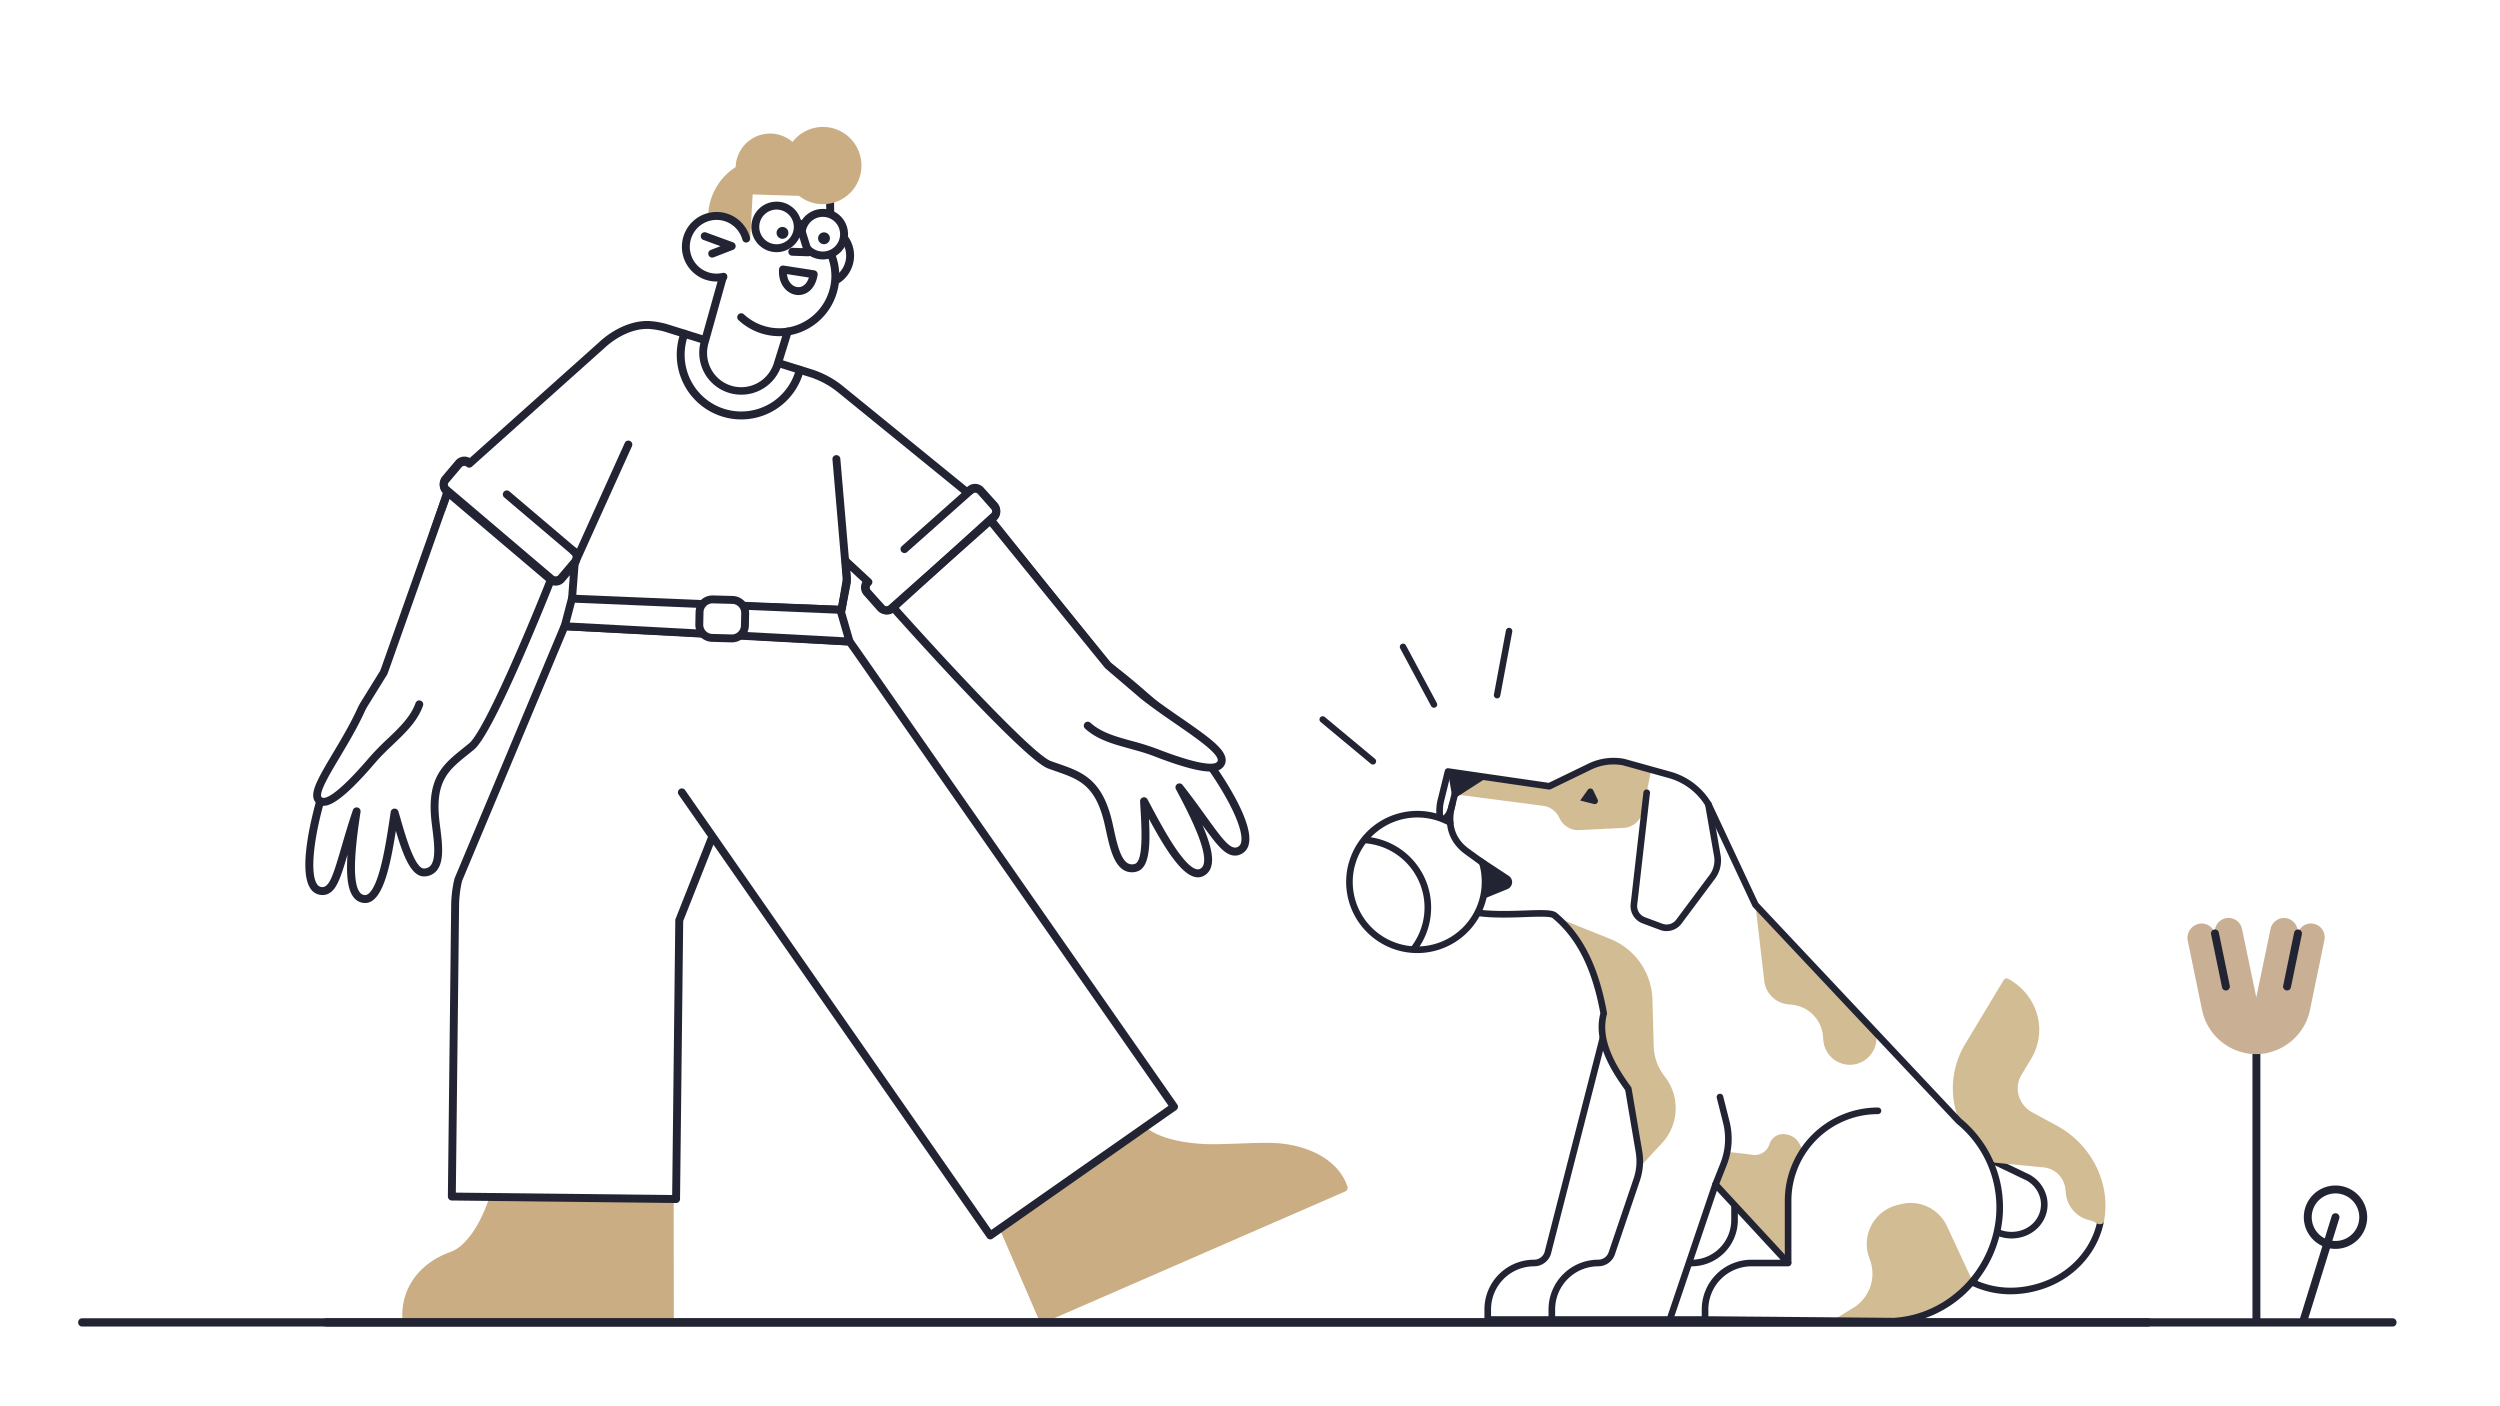 <svg xmlns="http://www.w3.org/2000/svg" viewBox="0 0 1280 720" width="1280" height="720"><path fill="#FFF" d="M0 0h1280v720H0z"></path><g transform="translate(703.0 298.0) rotate(65.202 25.0 54.5) scale(0.556 0.552)"><svg width="89.9" height="197.3" viewBox="0 0 89.9 197.3"><g fill="#222433"><path d="M79.6 41a2.984 2.984 0 0 1-1.744-.561l-48.9-35A3 3 0 1 1 32.446.56l48.9 35A3 3 0 0 1 79.6 41zm-47 156.3a3 3 0 0 1-1.3-5.707l54.3-26a3 3 0 0 1 2.592 5.412l-54.3 26a2.99 2.99 0 0 1-1.292.295zM3 101.4a3 3 0 0 1-.177-6l60-3.6a3 3 0 1 1 .36 5.989l-60 3.6q-.094.011-.183.011z"></path></g></svg></g><g transform="translate(690.0 65.0) rotate(0.0 -267.0 306.0) scale(-0.675 0.677)"><svg width="790.59" height="904.4" viewBox="0 0 790.59 904.4"><path d="M345.8 362.187S244.629 475.633 226.21 482.353c-20.594 7.513-36.561 9.734-44.577 43.391-3.582 15.176-6.622 38.4-20.938 34.484-9.846-2.751-7.359-30.094-6.244-50.283-13.683 25.7-31.6 59.455-43.546 53.943s-1.234-31.209 16.7-64.422c-26.032 32.994-35.292 54.007-46.2 47.377-11.3-6.875 4.013-37.364 22.805-64l22.39-27.974a114.759 114.759 0 0 1 9.838-9.572c15.056-12.672 29.208-26.107 45.684-37.924q.728-.9 1.51-1.779l85-105.871a50.949 50.949 0 0 1 4.788-4.681z" fill="#fff"></path><path d="M113.582 567.489a9.282 9.282 0 0 1-3.934-.877 10.958 10.958 0 0 1-5.969-6.761c-2.141-6.429-.249-16.307 6.456-31.889-5.729 7.921-10.391 14.2-14.553 18.1-2.067 1.937-8.352 7.83-15.733 3.344a10.763 10.763 0 0 1-4.945-7.361c-3.311-15.942 17.678-47.924 26.856-60.934.035-.049.072-.1.109-.145L124.253 453c.046-.057.093-.112.143-.166A117.148 117.148 0 0 1 134.5 443c4.476-3.767 8.959-7.678 13.294-11.46 10.18-8.881 20.7-18.062 32.246-26.372q.63-.768 1.3-1.517l84.948-105.808c.034-.043.069-.085.106-.126a54.117 54.117 0 0 1 5.07-4.956 3 3 0 0 1 3.991.079l72.388 67.145a3 3 0 0 1 .2 4.2c-10.407 11.669-102.21 114.2-120.8 120.987-2.019.737-3.992 1.422-5.919 2.092-17.365 6.033-29.912 10.392-36.768 39.177a336.201 336.201 0 0 0-1.249 5.584c-2.575 11.8-5.492 25.172-13.3 29.9a12.458 12.458 0 0 1-10.095 1.194c-9.935-2.776-10.185-20.573-9.216-39.8-12.328 22.669-25.482 44.168-37.114 44.17zm14.03-71.024a3 3 0 0 1 2.638 4.427c-10.591 19.608-24.279 46.856-20.878 57.062a5.04 5.04 0 0 0 2.79 3.21c2.083.962 7.1.4 17.331-14.155 7.55-10.747 15.318-25.339 22.173-38.214l.137-.26a3 3 0 0 1 5.644 1.576c-.089 1.621-.187 3.288-.288 4.985-.892 15.1-2.383 40.363 4.344 42.243a6.5 6.5 0 0 0 5.387-.543c5.607-3.4 8.347-15.958 10.549-26.051.43-1.97.848-3.886 1.274-5.689 7.619-31.989 22.92-37.305 40.636-43.461 1.9-.659 3.844-1.335 5.832-2.06 14.2-5.182 87-84.271 116.42-117.151l-68.213-63.273a48.935 48.935 0 0 0-2.476 2.555l-84.945 105.806a3.17 3.17 0 0 1-.107.124q-.729.816-1.407 1.659a3 3 0 0 1-.587.555c-11.439 8.2-21.956 17.381-32.127 26.254-4.354 3.8-8.857 7.727-13.375 11.529a110.725 110.725 0 0 0-9.5 9.236l-22.258 27.815c-17.6 24.962-27.737 47.009-25.832 56.18a4.882 4.882 0 0 0 2.188 3.456c5.336 3.243 11.289-4.563 24.245-22.517 5.1-7.071 10.886-15.086 18.043-24.155a3 3 0 0 1 2.362-1.143z" fill="#222433"></path><path d="M388.76 116.383a21.707 21.707 0 0 1-6.886-32.28L394.8 97.187z" fill="#fff"></path><path d="M388.76 119.383a2.991 2.991 0 0 1-1.432-.364 24.7 24.7 0 0 1-7.834-36.742 3 3 0 0 1 4.514-.277l12.926 13.083a3 3 0 0 1 .728 3.009l-6.041 19.2a3 3 0 0 1-2.861 2.1zm-6.372-30.491a18.73 18.73 0 0 0 4.716 22.757L391.4 98.01zM587 324.9a3 3 0 0 1-1.941-5.29l50.8-43a3 3 0 1 1 3.877 4.579l-50.8 43a2.988 2.988 0 0 1-1.936.711zm-223.48 22.308a2.988 2.988 0 0 1-2.011-.775l-49.362-44.645a3 3 0 1 1 4.026-4.449l49.361 44.644a3 3 0 0 1-2.014 5.225z" fill="#222433"></path><path d="M231.2 904.4a3.007 3.007 0 0 1-1.195-.248l-228.2-99.1a3 3 0 0 1-1.641-3.729c7.626-22.156 32.764-31.48 53.746-32.817 7.286-.466 18.452-.057 29.249.339 8.6.313 16.732.607 22.359.456 12.765-.352 36.079-2.594 48.808-13.65 1.251-1.085 110.559 75.619 109.9 77.138l-30.273 69.8a3 3 0 0 1-2.753 1.811zm279.9-2.4.137-91.253a3 3 0 0 1 2.966-3l133.5-1.492h.034a3 3 0 0 1 2.855 2.08c7.157 22.212 18.58 38.473 29.81 42.435 24.358 8.636 38.339 28.471 36.492 51.767-.128 1.571-205.794 1.116-205.794-.537z" fill="#CAAD83"></path><path d="M363.521 344.208a5.644 5.644 0 0 1 .434 8.118l-10.382 11.466a5.646 5.646 0 0 1-8.119.434L268.4 294.459a5.823 5.823 0 0 1-.434-8.119l10.382-11.465a5.643 5.643 0 0 1 8.118-.434l2.332 1.746 95.6-77.582a68.344 68.344 0 0 1 16.911-10.194c2.067-.864 3.984-1.586 5.389-2.01l8.7-2.7 16.682-5.2 55.22-17.207L503 156.4l14.4-4.5a61.112 61.112 0 0 1 10.8-2c13.837-1.375 28.057 6.4 37 14.6l101.1 90.2a5.645 5.645 0 0 1 8.1.7l10 11.8a5.823 5.823 0 0 1-.7 8.1l-79.3 67.2a5.645 5.645 0 0 1-8.1-.7l-10-11.8 2.1 27.7-204.6 7.486-4-24 1-13z" fill="#fff"></path><path d="M349.269 368.744a8.535 8.535 0 0 1-5.864-2.327l-77.016-69.734a8.886 8.886 0 0 1-.661-12.338l10.4-11.484a8.725 8.725 0 0 1 6.142-2.93 8.485 8.485 0 0 1 6.115 2.2l.341.255 93.784-76.108a71.282 71.282 0 0 1 17.646-10.632c1.57-.656 3.829-1.556 5.677-2.114l25.357-7.891 85.316-26.6a64.544 64.544 0 0 1 11.4-2.122c15-1.492 30.149 6.964 39.324 15.374l99.413 88.7a8.517 8.517 0 0 1 4-.654 8.737 8.737 0 0 1 6.052 3.141l9.992 11.79a8.88 8.88 0 0 1-1.012 12.3l-79.335 67.219a8.525 8.525 0 0 1-6.284 2.082A8.731 8.731 0 0 1 594 343.73l-4.009-4.73 1.4 18.478a3 3 0 0 1-2.881 3.225l-204.6 7.486a2.984 2.984 0 0 1-3.068-2.5l-4-24a3.02 3.02 0 0 1-.033-.723l.412-5.361-9.687 8.982a8.645 8.645 0 0 1 .932 3.551 8.539 8.539 0 0 1-2.32 6.246L355.8 365.805a8.732 8.732 0 0 1-6.145 2.931 8.284 8.284 0 0 1-.386.008zm-66.622-92.822h-.113a2.782 2.782 0 0 0-1.95.954l-10.392 11.475a2.834 2.834 0 0 0 .26 3.913L347.468 362a2.622 2.622 0 0 0 1.921.74 2.791 2.791 0 0 0 1.952-.954l10.39-11.475a2.613 2.613 0 0 0 .74-1.922 2.783 2.783 0 0 0-.954-1.951 3 3 0 0 1-.036-4.432l17.279-16.021a3 3 0 0 1 5.032 2.43l-.972 12.637 3.506 21.038 198.847-7.275-1.816-23.961-.371-.695a3 3 0 0 1 5.295-2.822l.516.967 9.793 11.555a2.785 2.785 0 0 0 1.925 1.027 2.591 2.591 0 0 0 1.91-.645l79.336-67.231a2.827 2.827 0 0 0 .334-3.891l-9.984-11.781a2.787 2.787 0 0 0-1.926-1.027 2.568 2.568 0 0 0-1.909.645 3 3 0 0 1-3.973-.019l-101.1-90.2c-8.248-7.56-21.683-15.148-34.706-13.853a59.557 59.557 0 0 0-10.222 1.884l-110.685 34.5c-1.274.385-3.084 1.062-5.122 1.913a65.306 65.306 0 0 0-16.168 9.747l-95.61 77.59a3 3 0 0 1-3.689.072l-2.331-1.746a3.108 3.108 0 0 1-.25-.209 2.585 2.585 0 0 0-1.773-.713z" fill="#222433"></path><path d="M460 221.2a48.947 48.947 0 0 1-47.4-36.751 3 3 0 0 1 5.811-1.5A42.921 42.921 0 0 0 502.9 172.3a43.865 43.865 0 0 0-2.622-14.884 3 3 0 0 1 5.645-2.033A49.837 49.837 0 0 1 508.9 172.3a48.955 48.955 0 0 1-48.9 48.9z" fill="#222433"></path><path d="m487.7 162.7-13.9-49.514 10-8-28-59-63-5L392.008 96a42.524 42.524 0 0 0 32.677 58.714L432.3 179.2a28.9 28.9 0 0 0 55.4-16.5z" fill="#fff"></path><path d="M459.959 202.486a31.934 31.934 0 0 1-30.525-22.4l-7.069-22.727A45.792 45.792 0 0 1 385.6 112.7a45.2 45.2 0 0 1 3.416-17.322l.785-54.235a3 3 0 0 1 3.237-2.948l63 5a3 3 0 0 1 2.472 1.705l28 59a3 3 0 0 1-.835 3.629l-8.45 6.759 13.362 47.593a31.748 31.748 0 0 1-21.19 39.181 32.11 32.11 0 0 1-9.438 1.424zm-64.2-158.055-.746 51.616a2.989 2.989 0 0 1-.243 1.137 39.254 39.254 0 0 0-3.17 15.516 39.73 39.73 0 0 0 33.535 39.051 3 3 0 0 1 2.415 2.075l7.615 24.482a25.9 25.9 0 0 0 49.65-14.787v-.011L470.912 114a3 3 0 0 1 1.015-3.154l8.145-6.516-26.238-55.29z" fill="#222433"></path><path d="M410.137 91.794A16.123 16.123 0 1 1 414.2 81.1" fill="#fff"></path><path d="M398.1 100.2a19.112 19.112 0 1 1 19.1-19.1 3 3 0 0 1-6 0 13.1 13.1 0 1 0-3.306 8.7 3 3 0 0 1 4.485 3.987A19.124 19.124 0 0 1 398.1 100.2z" fill="#222433"></path><path d="M409.2 97.8a3 3 0 0 1-2.865-3.89l6.8-21.9a3 3 0 1 1 5.731 1.779l-5.549 17.872 7.784-.26h.1a3 3 0 0 1 .1 6l-12 .4zm7.37 29.337c-6.231 0-12.8-4.551-14.531-15.258a3 3 0 0 1 2.5-3.443l23.3-3.6a3 3 0 0 1 3.448 2.722c.932 11.507-6.095 18.628-13.18 19.486a12.749 12.749 0 0 1-1.537.093zm-7.913-13.266c1.574 4.924 4.818 7.689 8.732 7.217 3.769-.457 7.334-3.908 7.907-9.788z" fill="#222433"></path><path d="M505.021 503.252 271.1 838.317l-139.4-97.308 241.1-344.822 5-7 82.912-4.731L594 377.6l80.6 191.7a88.334 88.334 0 0 1 2.4 19.1l2.5 220.5-170.1 1.9L507 600l-25.183-63.518" fill="#fff"></path><path d="M271.1 841.317a2.981 2.981 0 0 1-1.713-.54l-139.4-97.308a3 3 0 0 1-.742-4.179l241.1-344.822 5.017-7.025a3 3 0 0 1 2.271-1.251l82.913-4.731 133.3-6.857a3.008 3.008 0 0 1 2.92 1.834l80.6 191.7a3.044 3.044 0 0 1 .152.468A91.639 91.639 0 0 1 680 588.353l2.5 220.514a3 3 0 0 1-2.967 3.033l-170.1 1.9h-.033a3 3 0 0 1-3-2.966l-2.392-210.244-22.923-57.812L273.56 840.034a3 3 0 0 1-2.46 1.283zM135.88 740.268l134.477 93.872 208.921-299.257c.051-.081.106-.159.164-.235l23.118-33.114a3 3 0 0 1 4.92 3.435l-22.28 31.912 24.59 62.019a3 3 0 0 1 .211 1.071l2.365 207.8 164.1-1.833L674 588.434a85.562 85.562 0 0 0-2.263-18.2l-79.685-189.529-131.184 6.747-81.462 4.648-4.164 5.831z" fill="#222433"></path><path d="m384.801 365.187 203.6-8.486 5.5 20.9-216.1 11.586z" fill="#fff"></path><path d="M377.8 392.187a3 3 0 0 1-2.88-3.84l7-24a3 3 0 0 1 2.755-2.157l203.6-8.487a2.993 2.993 0 0 1 3.027 2.234l5.5 20.9a3 3 0 0 1-2.742 3.759l-216.1 11.587a4.271 4.271 0 0 1-.16.004zm9.277-24.092-5.213 17.87 208.2-11.163-3.948-15z" fill="#222433"></path><path d="M383.8 367.187a3 3 0 0 1-2.939-2.412l-4-20a2.994 2.994 0 0 1-.048-.845l8-93a3 3 0 0 1 5.979.514l-7.964 92.574 3.916 19.581a3 3 0 0 1-2.354 3.53 3.056 3.056 0 0 1-.59.058z" fill="#222433"></path><circle cx="433.201" cy="75.601" fill="#fff" r="16.1"></circle><path d="M433.2 94.7a19.1 19.1 0 1 1 19.1-19.1 19.123 19.123 0 0 1-19.1 19.1zm0-32.2a13.1 13.1 0 1 0 13.1 13.1 13.115 13.115 0 0 0-13.1-13.1z" fill="#222433"></path><path d="M779.311 509.757c8.8 31.389 13.033 65.242.089 67.944-12.5 2.6-14.2-20.3-27.7-60.1 5.8 37.3 7.3 65.1-5.8 66.3s-18.7-36.6-23-65.4c-5.7 19.4-12.5 46-22.7 45.3-14.8-1.1-9.9-24-8.2-39.5 3.7-34.4-10.605-41.833-27.5-55.8-15.111-12.493-60.1-126-60.1-126l78.4-66.314 10 29 32 125z" fill="#fff"></path><path d="M745.267 586.93c-13.113 0-18.9-26.793-23.292-54.567-5.4 18.07-11.45 34.452-21.354 34.452q-.31 0-.625-.021a12.463 12.463 0 0 1-9.131-4.5c-5.779-7.071-4.057-20.65-2.537-32.631.25-1.966.492-3.877.69-5.686 3.164-29.413-7.2-37.717-21.549-49.21-1.592-1.276-3.224-2.582-4.879-3.952-15.528-12.836-59.13-122.542-60.979-127.206a3 3 0 0 1 .852-3.4l78.4-66.314a3 3 0 0 1 4.773 1.313l10 29c.027.077.05.155.071.234l31.868 124.486 54.211 79.133a3.009 3.009 0 0 1 .414.885c4.3 15.33 13.386 52.489 4.934 66.406a10.762 10.762 0 0 1-7.121 5.284c-8.475 1.758-12.412-5.9-13.71-8.412-2.617-5.071-4.913-12.544-7.664-21.925 1.109 16.927-.41 26.869-4.579 32.212a10.96 10.96 0 0 1-7.886 4.376 9.602 9.602 0 0 1-.907.043zM722.9 515.5c.07 0 .139 0 .208.007a3 3 0 0 1 2.761 2.55l.044.292c2.154 14.425 4.6 30.774 8.116 43.428 4.769 17.136 9.315 19.346 11.6 19.136a5.039 5.039 0 0 0 3.7-2.093c6.617-8.481 2.831-38.738-.594-60.759a3 3 0 0 1 5.806-1.424c3.712 10.941 6.482 20.429 8.927 28.8 6.207 21.254 9.211 30.6 15.32 29.328a4.883 4.883 0 0 0 3.217-2.526c4.84-7.971 2.7-31.96-5.451-61.2l-54.229-79.161a3 3 0 0 1-.432-.951l-31.968-124.878-8.533-24.742-73.407 62.093c13.065 32.778 46.763 113.147 58.427 122.79a398.594 398.594 0 0 0 4.807 3.893c14.639 11.726 27.281 21.853 23.764 54.54-.2 1.848-.449 3.793-.7 5.794-1.3 10.249-2.918 23 1.23 28.079a6.519 6.519 0 0 0 4.914 2.315c.066 0 .134.007.2.007 6.885 0 13.833-23.983 18-38.369.472-1.632.937-3.235 1.4-4.792a3 3 0 0 1 2.873-2.157z" fill="#222433"></path><path d="M704.2 436.7c5.9 16.6 22.5 26.9 35.6 42.1 18 21 31.5 32.8 37.9 31.5 14.323-2.924-13.728-35.329-29.143-68.9a46.241 46.241 0 0 0-2.719-5.114l-14.71-23.7q-.384-1.1-.828-2.182l-45.5-128.217c-.854-2.074-1.039-4.069-2.148-6" fill="#fff"></path><path d="M776.658 513.4c-5.227 0-15.235-4.767-39.135-32.651-4.262-4.944-8.969-9.421-13.52-13.75-9.491-9.026-18.454-17.552-22.629-29.3a3 3 0 0 1 5.654-2.009c3.694 10.395 12.153 18.441 21.109 26.959a198.816 198.816 0 0 1 13.936 14.187c25.491 29.74 33.249 30.88 35.031 30.519 1.143-.233 1.315-.625 1.38-.772 1.673-3.8-6.662-17.728-14.016-30.02-6.173-10.318-13.169-22.012-18.637-33.921a43.372 43.372 0 0 0-2.541-4.784l-14.71-23.7a3.015 3.015 0 0 1-.282-.59q-.359-1.02-.772-2.033a5.561 5.561 0 0 1-.053-.137L682 283.257a26.216 26.216 0 0 1-.9-2.74 12.371 12.371 0 0 0-1.046-2.833 3 3 0 1 1 5.2-2.991 17.719 17.719 0 0 1 1.615 4.18 20.47 20.47 0 0 0 .706 2.172c.019.046.036.092.053.139L733.1 409.329q.4.969.745 1.946l14.54 23.426a48.987 48.987 0 0 1 2.9 5.444c5.331 11.611 12.238 23.157 18.333 33.344 11.355 18.981 17.151 29.182 14.357 35.52a7.386 7.386 0 0 1-5.673 4.231 8.2 8.2 0 0 1-1.644.16z" fill="#222433"></path><path d="M197.133 452.807c-13.05 11.835-32.548 13.059-51.279 20.255-25.792 9.99-43.267 14-48.291 9.829-11.533-9.6 27.616-29.449 57.238-52.7l27-23 88-108" fill="#fff"></path><path d="M104.013 487.508c-4.591 0-6.913-1.1-8.368-2.31a7.967 7.967 0 0 1-3.141-6.66c.372-8.163 12.561-16.937 34.072-31.742 8.792-6.051 17.882-12.307 26.325-18.932l26.746-22.784 87.827-107.788a3 3 0 0 1 4.653 3.79l-88 108a3.045 3.045 0 0 1-.381.389l-27 23-.093.076c-8.6 6.755-17.791 13.077-26.675 19.192-14.636 10.073-31.226 21.491-31.478 27.072-.013.3-.042.92.984 1.773 1.385 1.154 8.768 3.826 45.29-10.319a198.814 198.814 0 0 1 18.994-5.911c11.92-3.27 23.18-6.357 31.352-13.769a3 3 0 1 1 4.031 4.444c-9.234 8.375-21.165 11.647-33.8 15.111-6.057 1.661-12.322 3.379-18.422 5.723-23.229 8.997-35.799 11.645-42.916 11.645zM586.3 333a3 3 0 0 1-2.734-1.762l-40.7-89.8a3 3 0 0 1 5.465-2.477l40.7 89.8A3 3 0 0 1 586.3 333z" fill="#222433"></path><path d="M460.873 75.6c-.58.67-7.648 9.035-7.648 9.035l-1.92-33.6L416.1 52.11a29.2 29.2 0 1 1 4.98-40.79 26.1 26.1 0 0 1 43.12 19.04 45.2 45.2 0 0 1 20.58 32.67v.01a45.35 45.35 0 0 1 .326 4.789c-6.406-.529-16.874-.751-24.233 7.771z" fill="#CAAD83"></path><path d="m482.2 386.4-14.9.4a9.9 9.9 0 0 1-10.1-9.6l-.2-9.4a9.9 9.9 0 0 1 9.6-10.1l14.9-.4a9.9 9.9 0 0 1 10.1 9.6l.2 9.4a9.97 9.97 0 0 1-9.6 10.1z" fill="#fff"></path><path d="M467.129 389.8a12.852 12.852 0 0 1-12.929-12.491l-.2-9.444a12.85 12.85 0 0 1 12.491-13.165l14.93-.4a12.877 12.877 0 0 1 13.179 12.491l.2 9.446a13.013 13.013 0 0 1-12.488 13.163h-.031l-14.9.4zm14.561-29.5h-.134l-14.876.4a6.885 6.885 0 0 0-6.68 7.045l.2 9.392a6.884 6.884 0 0 0 7.045 6.664l14.859-.4a6.982 6.982 0 0 0 6.7-7.046l-.2-9.391a6.882 6.882 0 0 0-6.914-6.664z" fill="#222433"></path><circle cx="428.701" cy="80.101" fill="#222433" r="4.5"></circle><circle cx="397.201" cy="84.201" fill="#222433" r="4.5"></circle><path d="M431.048 158.231a51.557 51.557 0 0 1-6.739-.456 3 3 0 1 1 .784-5.949 42.422 42.422 0 0 0 10.935.1 39.838 39.838 0 0 0 21.941-10.23 3 3 0 1 1 4.064 4.414 45.509 45.509 0 0 1-30.985 12.123z" fill="#222433"></path><path d="M456.237 84.392a23.289 23.289 0 1 1 17.327 28.94" fill="#fff"></path><g fill="#222433"><path d="M478.7 116.9a26.42 26.42 0 0 1-5.8-.642 3 3 0 1 1 1.316-5.853 20.3 20.3 0 1 0-15.092-25.217 3 3 0 1 1-5.784-1.595A26.3 26.3 0 1 1 478.7 116.9z"></path><path d="M482 98.8a2.976 2.976 0 0 1-1.077-.2l-14.8-5.7a3 3 0 0 1 .048-5.617l20.5-7.5a3 3 0 0 1 2.06 5.635l-13 4.755L483.079 93A3 3 0 0 1 482 98.8zm118.725 247.1q-.333 0-.669-.025A8.731 8.731 0 0 1 594 342.73l-9.993-11.79a8.516 8.516 0 0 1-2.081-6.284 8.745 8.745 0 0 1 3.141-6.053 3 3 0 1 1 3.859 4.595 2.782 2.782 0 0 0-1.017 1.918 2.585 2.585 0 0 0 .645 1.909l10.032 11.836a2.785 2.785 0 0 0 1.925 1.027 2.591 2.591 0 0 0 1.91-.645l79.336-67.231a2.827 2.827 0 0 0 .334-3.891l-9.984-11.781a2.787 2.787 0 0 0-1.926-1.027 2.578 2.578 0 0 0-1.909.645 3 3 0 1 1-3.951-4.515 8.535 8.535 0 0 1 6.32-2.113 8.737 8.737 0 0 1 6.052 3.141l9.992 11.79a8.88 8.88 0 0 1-1.012 12.3l-79.333 67.228a8.494 8.494 0 0 1-5.615 2.111z"></path><path d="M587 323.9a3 3 0 0 1-1.941-5.29l50.8-43a3 3 0 1 1 3.877 4.579l-50.8 43a2.988 2.988 0 0 1-1.936.711zm-236.888 44.669a8.858 8.858 0 0 1-5.779-2.127l-77.873-68.921a8.5 8.5 0 0 1-2.96-5.921 8.734 8.734 0 0 1 2.243-6.439l10.243-11.573a8.506 8.506 0 0 1 5.921-2.958 8.732 8.732 0 0 1 6.44 2.244 3 3 0 1 1-4 4.476 2.773 2.773 0 0 0-2.044-.733 2.581 2.581 0 0 0-1.8.911l-10.273 11.618a2.8 2.8 0 0 0-.741 2.054 2.582 2.582 0 0 0 .912 1.8l77.872 68.92a2.828 2.828 0 0 0 3.9-.224l10.234-11.564a2.793 2.793 0 0 0 .741-2.053 2.583 2.583 0 0 0-.911-1.8 3 3 0 0 1 3.9-4.555 8.533 8.533 0 0 1 2.994 5.953 8.733 8.733 0 0 1-2.245 6.439l-10.242 11.573a8.764 8.764 0 0 1-6.532 2.88z"></path><path d="M336.166 322.248a2.992 2.992 0 0 1-1.989-.754l-49.814-44.138a3 3 0 0 1 3.979-4.491L338.156 317a3 3 0 0 1-1.99 5.245z"></path></g></svg></g><g transform="translate(1078.0 388.0) rotate(0.0 -194.5 145.0) scale(-0.565 0.565)"><svg width="688.122" height="513.5" viewBox="0 0 688.122 513.5"><path d="M120.089 475.539c-18.1 8.444-37.22 9.7-56.648 4.631-20.23-5.23-38.38-17.72-49.68-36.25A73.131 73.131 0 0 1 4.5 420.5l30.8-58.021 70.758.7-35.687 17.071c-14.6 7.93-19.4 26-10.23 39.59 8.133 12.076 24.7 15.94 38.179 9.913z" fill="#fff"></path><path d="M86.019 486.168a92.261 92.261 0 0 1-23.335-3.1c-21.862-5.652-40.148-19-51.485-37.591a75.94 75.94 0 0 1-9.636-24.376 3 3 0 0 1 .288-2.013l30.8-58.021a3 3 0 0 1 2.65-1.593h.03l70.757.7a3 3 0 0 1 1.265 5.706l-35.616 17.042a25.389 25.389 0 0 0-12.582 16.113 23.742 23.742 0 0 0 3.473 19.127C69.789 428.8 84.606 432.6 97.1 427.015a3 3 0 0 1 3.934 1.45l21.766 45.786a3 3 0 0 1-1.441 4.007 82.8 82.8 0 0 1-35.34 7.91zM7.664 420.941a69.9 69.9 0 0 0 8.655 21.412C26.841 459.607 43.842 472 64.192 477.266c18.162 4.737 35.592 3.653 51.866-3.218l-19.242-40.47c-14.5 5.083-30.919.181-39.163-12.062a29.674 29.674 0 0 1-4.326-23.906 31.4 31.4 0 0 1 15.612-20 2.23 2.23 0 0 1 .138-.07L93.1 366.05l-56-.55z" fill="#222433"></path><path d="m455.373 253.622 50.1 195.388a13 13 0 0 0 12.25 8.79 42.06 42.06 0 0 1 42.07 42.05v9.16H501.7l-68.4-.531-23-197z" fill="#fff"></path><path d="M559.791 512.01H501.7l-68.424-.531a3 3 0 0 1-2.957-2.652l-23-197a3 3 0 0 1 .614-2.192l45.072-57.856a3 3 0 0 1 5.273 1.1l50.067 195.266a10.006 10.006 0 0 0 9.386 6.657h.011a45.059 45.059 0 0 1 45.048 45.05v9.16a3 3 0 0 1-2.999 2.998zm-123.818-6.51 65.752.511h55.066v-6.15a39.06 39.06 0 0 0-39.06-39.06h-.009a16.012 16.012 0 0 1-15.089-10.819 2.938 2.938 0 0 1-.068-.226l-48.58-189.469-40.562 52.066z" fill="#222433"></path><path d="M377.482 457.89q-1.217-.07-2.451-.07h-.02a38.87 38.87 0 0 1-38.87-38.87v-13.664L268.3 460.479l94.551 48.531h31.93" fill="#fff"></path><path d="M394.781 512.01h-31.93a3.006 3.006 0 0 1-1.37-.331l-94.551-48.531a3 3 0 0 1-.523-5l67.841-55.193a3 3 0 0 1 4.893 2.327v13.668a35.911 35.911 0 0 0 35.87 35.87c.887 0 1.77.025 2.643.075a3 3 0 0 1-.343 5.99 40.489 40.489 0 0 0-2.28-.065 41.922 41.922 0 0 1-41.89-41.87v-7.356l-59.385 48.313 89.82 46.1h31.2a3 3 0 0 1 0 6z" fill="#222433"></path><path d="M568.052 141.542c-28.068 3.659-63.189-2.388-68.881 2.348-25.41 21.13-37.83 51.91-44.49 88.76 6.5 23.81-7.89 48.58-22.3 68.34l-9.65 57.08a51.461 51.461 0 0 0-.53 13 52 52 0 0 0 2.54 12.11l22.64 66.83a12.94 12.94 0 0 0 12.25 8.78 42.08 42.08 0 0 1 42.07 42.07v9.15h-106.92l-41.41-122.36-65.79 71.16h33.2a42.08 42.08 0 0 1 42.07 42.07v9.13l-170.706 1.49c-51.66-2.765-93.089-45.506-96.134-97.15-.11-1.94-.16-3.87-.16-5.78a101.209 101.209 0 0 1 37-78.34l184.36-196.07 42.62-91a59.938 59.938 0 0 1 35.24-26.73l41.62-11.57a48.8 48.8 0 0 1 30.35 4l37 17.92L595.8 13.43l6.12 24.808a42.171 42.171 0 0 1 1.154 16.4" fill="#fff"></path><path d="m120.621 473.88 23-49.46a36.35 36.35 0 0 1 41.86-19.93l3.37.85a36.348 36.348 0 0 1 24.89 48.67 36.361 36.361 0 0 0 15.27 44.74l19.159 11.75s-65.129 6.263-97.742-11.757c-8.494-4.693-29.807-24.863-29.807-24.863zm475.19-461.33-91.8 13.27-37.23-18a47.343 47.343 0 0 0-33.22-3l-21.94 6.04 7.73 37.67a18.791 18.791 0 0 0 17.49 15l39.95 2a18.791 18.791 0 0 0 18.07-11.08A18.818 18.818 0 0 1 509.6 43.5l77.9-10.124M454.651 232.68c6.5 23.81-7.89 48.58-22.3 68.34L422.7 358.1a51.461 51.461 0 0 0-.53 13l-20.41-22.09a46.51 46.51 0 0 1-2.33-60.26 46.524 46.524 0 0 0 9.94-27.49l1.16-42.25a60.908 60.908 0 0 1 38.12-54.81l50.49-20.32c-25.409 21.13-37.829 51.95-44.489 88.8zM351.694 388.464l-64.1 68.577C292.5 369.566 274.911 356.9 274.911 356.9c.011-3.687 3.366-9.87 6.56-12.27 5.653-4.248 14.21-5.418 19.629 0a13.873 13.873 0 0 1 3.421 5.637 14.1 14.1 0 0 0 15.89 9.44c5.595-.873 22.5-2.63 22.5-2.63zM317.211 133.16l-8 69a24.151 24.151 0 0 1-21.67 21.24l-3.3.31a31.391 31.391 0 0 0-28.23 28.37l-.37 4.1a24.141 24.141 0 0 1-24 22 24.14 24.14 0 0 1-24.115-24.165q0-1.165.115-2.325l.21-2.1zm-190.23 125.962-34.8-57.779a3 3 0 0 0-4-1.089c-17.381 9.436-28.17 27.153-28.17 46.246a51.031 51.031 0 0 0 7.43 26.41l8.589 14.269a23.783 23.783 0 0 1 2.636 18.665 25.152 25.152 0 0 1-12.494 15.521l-22.153 12c-32.031 17.4-49.515 53.4-42.471 87.659.208 1.01 3.665 2.582 6.281.824a20.078 20.078 0 0 1 6.731-2.815 27.787 27.787 0 0 0 21.3-23.966l.521-4.625a21.861 21.861 0 0 1 19.509-19.256l44.27-4.32a3 3 0 0 0 1.358-.48c3.637-2.392 30.476-36.054 31.686-39.238a77.568 77.568 0 0 0-6.223-68.026z" fill="#D2BC94"></path><path d="M192.144 513.5h-.16a103.5 103.5 0 0 1-68.276-31.138 107.221 107.221 0 0 1-30.692-68.831c-.11-1.934-.165-3.936-.165-5.957a103.831 103.831 0 0 1 37.949-80.539l183.9-195.581 42.417-90.566a2.906 2.906 0 0 1 .15-.281 62.706 62.706 0 0 1 37-28.068l41.62-11.57c.08-.022.161-.041.243-.056a52.151 52.151 0 0 1 32.216 4.246l36.174 17.52 90.849-13.218a3 3 0 0 1 3.344 2.25l6.12 24.808a44.814 44.814 0 0 1 1.218 17.5 3 3 0 0 1-5.952-.754 38.984 38.984 0 0 0-1.072-15.235l-5.487-22.24-89.067 12.958a2.994 2.994 0 0 1-1.74-.268l-37-17.92a46.126 46.126 0 0 0-28.361-3.776l-41.5 11.537a56.726 56.726 0 0 0-33.4 25.258l-42.551 90.854a3 3 0 0 1-.532.782l-184.352 196.07a3.07 3.07 0 0 1-.283.264 97.853 97.853 0 0 0-35.9 76.018c0 1.911.052 3.8.155 5.614 2.962 50.216 43.893 91.631 93.206 94.318l167.639-1.463v-6.156a39.128 39.128 0 0 0-39.071-39.07h-33.2a3 3 0 0 1-2.2-5.037l65.79-71.16a3 3 0 0 1 5.045 1.075l40.72 120.322H498.7v-6.15a39.128 39.128 0 0 0-39.071-39.07 15.935 15.935 0 0 1-15.09-10.816L421.9 383.142a55.1 55.1 0 0 1-2.687-12.811 54.487 54.487 0 0 1 .561-13.761l9.65-57.08a2.992 2.992 0 0 1 .534-1.268c13.479-18.483 28.141-42.663 21.83-65.782a2.991 2.991 0 0 1-.058-1.324c7.644-42.294 22.109-71.062 45.524-90.533 3.6-3 12.3-2.831 28.647-2.249 12.556.448 28.182 1 41.765-.766a3 3 0 0 1 .775 5.949c-14.074 1.835-29.977 1.269-42.754.813-10.064-.357-22.589-.8-24.6.866-22.15 18.419-35.93 45.864-43.338 86.332 6.474 25.117-8.5 50.332-22.531 69.657l-9.532 56.385a48.456 48.456 0 0 0-.5 12.242 49.062 49.062 0 0 0 2.393 11.407l22.639 66.828a9.937 9.937 0 0 0 9.41 6.743 45.136 45.136 0 0 1 45.072 45.069v9.151a3 3 0 0 1-3 3H394.781a3 3 0 0 1-2.842-2.038l-39.792-117.579-57.707 62.417h26.341a45.136 45.136 0 0 1 45.07 45.069v9.131a3 3 0 0 1-2.974 3l-170.706 1.49z" fill="#222433"></path><path d="m541.927 118.976 22.862 9.357c-7.071-19.246 1.97-38.493 1.97-38.493l-26 17.11a6.83 6.83 0 0 0 1.168 12.026zM600.729 58.5a2.959 2.959 0 0 1-.324-.018c-8.614-.925-11.115-14.17-11.372-15.677a3 3 0 0 1 5.914-1.012c.717 4.137 3.15 10.407 6.1 10.724a3 3 0 0 1-.317 5.983zm-9.158-20.57L560.183 17.7l35.618-5.15zm-115.56.78-6.89-9.7a2.879 2.879 0 0 0-4.94.45l-4 8.41a2.87 2.87 0 0 0 3.31 4z" fill="#222433"></path><path d="M593.8 58.8a32.861 32.861 0 0 1 4.3-2.176q1.3-.6 2.623-1.129 1.576-.635 3.187-1.179 1.749-.591 3.532-1.076a61.436 61.436 0 0 1 75.45 43.083h.048a61.436 61.436 0 1 1-120.415 10.107 51.083 51.083 0 0 1 2.14-11.059" fill="#fff"></path><g fill="#222433"><path d="M623.568 176.953a64.491 64.491 0 0 1-64.028-70.82 54.427 54.427 0 0 1 2.26-11.651 3 3 0 1 1 5.731 1.777 48.367 48.367 0 0 0-2.019 10.468 58.44 58.44 0 1 0 114.665-9.135 2.956 2.956 0 0 1-.177-.477 58.5 58.5 0 0 0-71.765-40.979 58.242 58.242 0 0 0-6.389 2.145c-.827.332-1.666.693-2.5 1.072l-.852.388a24.367 24.367 0 0 0-3.168 1.64 3 3 0 1 1-3.066-5.158 30.257 30.257 0 0 1 3.756-1.947l.833-.378a62.675 62.675 0 0 1 6.098-2.422 63.687 63.687 0 0 1 3.706-1.129 64.513 64.513 0 0 1 78.992 44.69 2.9 2.9 0 0 1 .188.5 64.53 64.53 0 0 1-62.269 81.417z"></path><path d="M563.4 98.875a3 3 0 0 1-1.765-5.427l15.949-11.576c12.13-9.241 16.024-22.3 11.518-38.781l-3.291-12.914a3 3 0 0 1 5.815-1.482l3.274 12.864c5.128 18.749.381 34.371-13.739 45.127l-16 11.617a2.988 2.988 0 0 1-1.761.572zM397.723 157.04a16.9 16.9 0 0 1-13.527-6.746l-30.281-40.61a27.948 27.948 0 0 1-4.951-22.451l7.911-45.586a3 3 0 1 1 5.912 1.026l-7.92 45.64-.022.109a21.952 21.952 0 0 0 3.88 17.674l30.281 40.61a10.864 10.864 0 0 0 12.446 3.663l15.9-5.93a10.791 10.791 0 0 0 6.958-11.35L412.76 31.96a3 3 0 0 1 5.961-.68l11.55 101.13a16.781 16.781 0 0 1-10.821 17.65l-15.9 5.931a16.655 16.655 0 0 1-5.827 1.049zm-44.351 232.611a3 3 0 0 1-2.791-1.9l-7.229-18.279a65.361 65.361 0 0 1-2.6-40.3l5.679-22.5a3 3 0 0 1 5.817 1.469l-5.679 22.5a59.4 59.4 0 0 0 2.361 36.623l7.23 18.279a3 3 0 0 1-2.789 4.105zm-65.779 70.389a3 3 0 0 1-3-3v-55.733a78.509 78.509 0 0 0-78.421-78.42 3 3 0 0 1-.008-6 84.517 84.517 0 0 1 84.429 84.42v55.733a3 3 0 0 1-3 3zM626.57 175.848a3 3 0 0 1-2.393-1.187 64.437 64.437 0 0 1 45.382-103.109 3 3 0 0 1 .554 5.975 58.436 58.436 0 0 0-41.156 93.507 3 3 0 0 1-2.387 4.814z"></path></g></svg></g><g transform="translate(40.0 673.0) rotate(0.0 531.0 4.0) scale(0.653 0.702)"><svg width="1626.4" height="11.4" viewBox="0 0 1626.4 11.4"><path d="M1623.4 8.8H3c-1.7 0-3-1.3-3-3s1.3-3 3-3h1620.4c1.7 0 3 1.3 3 3s-1.3 3-3 3z" fill="#222433"></path></svg></g><g transform="translate(1212.0 470.0) rotate(0.0 -46.0 143.0) translate(-0.0 0.0) scale(-0.676 0.676)"><svg width="136.109" height="304.701" viewBox="0 0 136.109 304.701"><circle cx="24" cy="226.631" fill="#fff" r="21"></circle><g fill="#222433"><path d="M24 250.63a24 24 0 1 1 24-24 24.027 24.027 0 0 1-24 24zm0-42a18 18 0 1 0 18 18 18.02 18.02 0 0 0-18-18z"></path><path d="M83.9 423.032a3 3 0 0 1-2.865-2.114l-59.9-193.4a3 3 0 0 1 5.732-1.775l59.9 193.4a3 3 0 0 1-2.867 3.889z"></path><path d="M83.9 423.031a3 3 0 0 1-3-3v-339.5a3 3 0 0 1 6 0v339.5a3 3 0 0 1-3 3z"></path></g><path d="M127.5 4.431a10.346 10.346 0 0 0-12.3 8.1 10.414 10.414 0 1 0-20.4-4.2L84 60.131l-10.8-51.8a10.414 10.414 0 0 0-20.4 4.2 10.414 10.414 0 1 0-20.4 4.2l1.4 6.8 9.5 46a41.944 41.944 0 0 0 32.1 32.6v.1a43.883 43.883 0 0 0 8.8.9 44.559 44.559 0 0 0 8.8-.9v-.1a41.944 41.944 0 0 0 32.1-32.6l9.5-46 1.4-6.8a10.933 10.933 0 0 0-8.5-12.3z" fill="#C9B094"></path><path d="M60.7 54.932a3 3 0 0 1-2.935-2.4l-8.3-40.2a3 3 0 1 1 5.876-1.213l8.3 40.2a3 3 0 0 1-2.332 3.545 3.093 3.093 0 0 1-.609.068zm46.3 0a3.11 3.11 0 0 1-.61-.062 3 3 0 0 1-2.331-3.545l8.3-40.2a3 3 0 1 1 5.876 1.213l-8.3 40.2A3 3 0 0 1 107 54.932z" fill="#222433"></path></svg></g><g transform="translate(165.0 673.0) rotate(0.0 531.0 4.0) scale(0.653 0.702)"><svg width="1626.4" height="11.4" viewBox="0 0 1626.4 11.4"><path d="M1623.4 8.8H3c-1.7 0-3-1.3-3-3s1.3-3 3-3h1620.4c1.7 0 3 1.3 3 3s-1.3 3-3 3z" fill="#222433"></path></svg></g></svg>